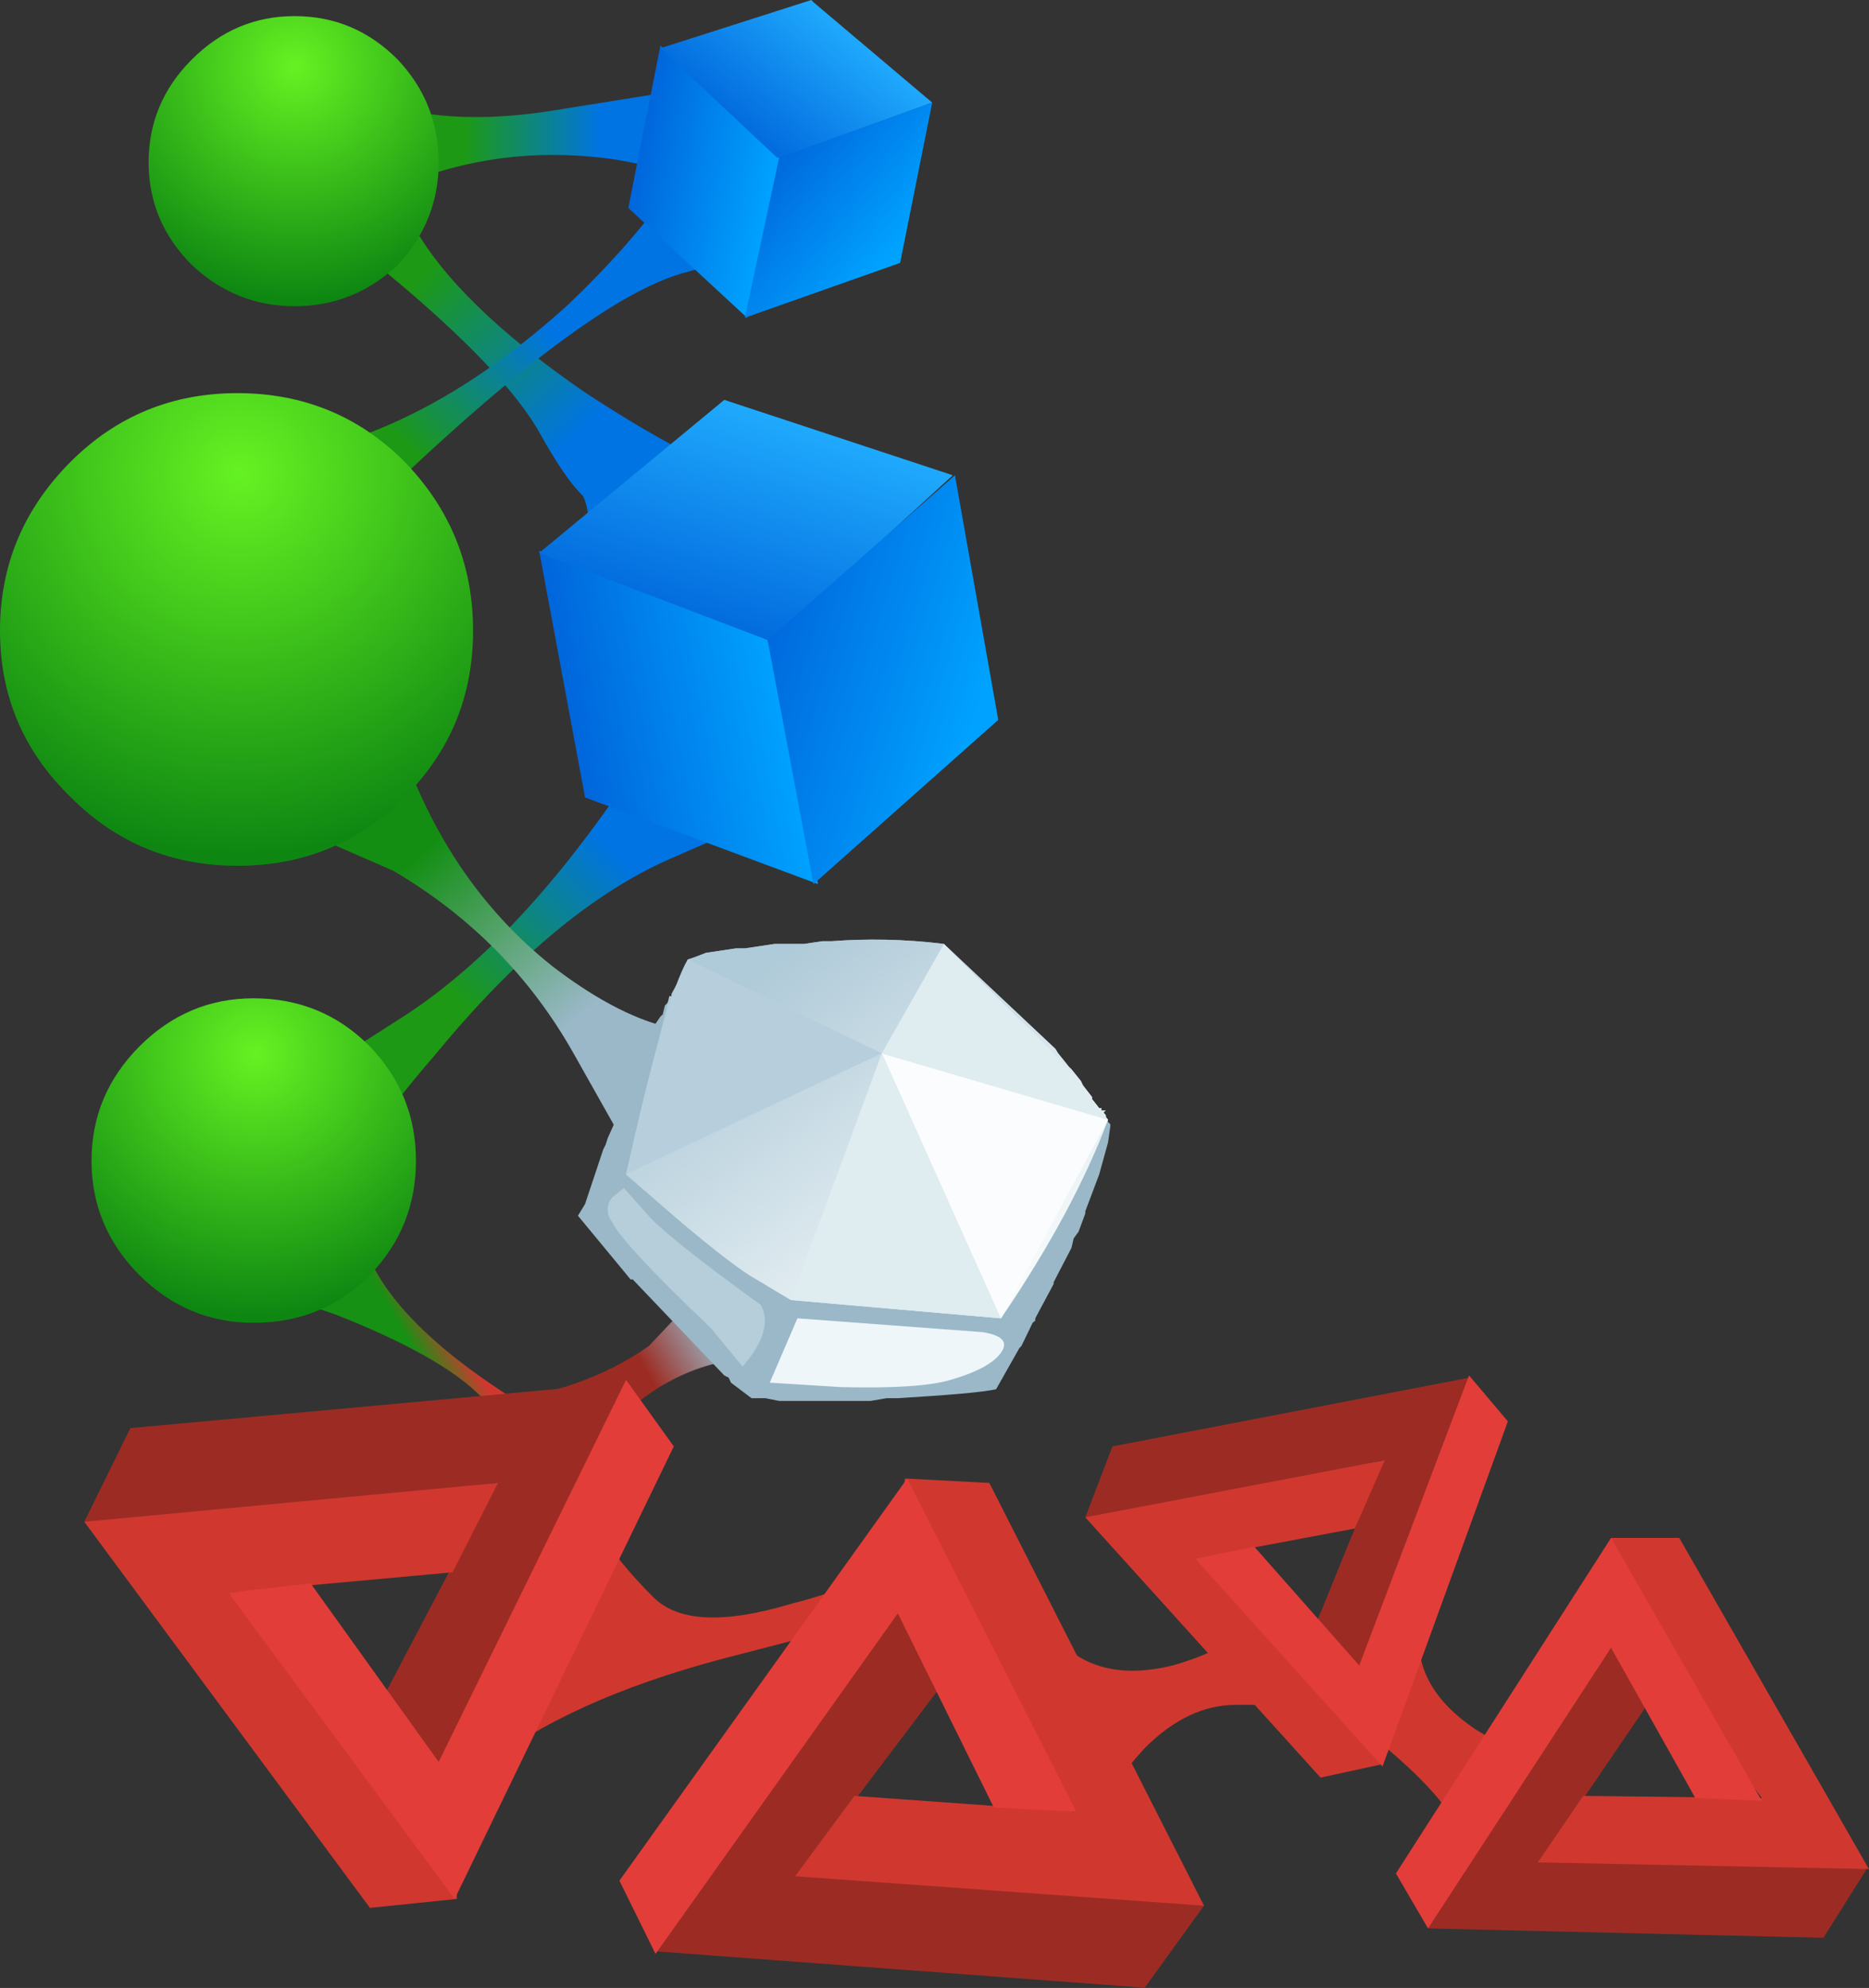 <?xml version="1.0" encoding="UTF-8" standalone="no"?>
<!-- Created with Inkscape (http://www.inkscape.org/) -->
<svg
    xmlns:inkscape="http://www.inkscape.org/namespaces/inkscape"
    xmlns:rdf="http://www.w3.org/1999/02/22-rdf-syntax-ns#"
    xmlns="http://www.w3.org/2000/svg"
    xmlns:xlink="http://www.w3.org/1999/xlink"
    xmlns:ns1="http://sozi.baierouge.fr"
    xmlns:cc="http://creativecommons.org/ns#"
    xmlns:sodipodi="http://sodipodi.sourceforge.net/DTD/sodipodi-0.dtd"
    xmlns:dc="http://purl.org/dc/elements/1.1/"
    id="svg2"
    xml:space="preserve"
    viewBox="0 0 20.45 21.75"
    version="1.1"
  >
  <rect x="0" y="0" width="20.45" height="21.75" fill="#333333" stroke="none"/>
  <defs
      id="defs6"
    >
    <linearGradient
        id="linearGradient24"
        y2="3.625"
        gradientUnits="userSpaceOnUse"
        x2="13.15"
        gradientTransform="matrix(.4 0 0 -.4 3.0518e-7 17.4)"
        y1="3.625"
        x1="10.15"
      >
      <stop
          id="stop26"
          style="stop-color:#1d9915"
          offset="0"
      />
      <stop
          id="stop28"
          style="stop-color:#0074e3"
          offset="1"
      />
    </linearGradient
    >
    <linearGradient
        id="linearGradient42"
        y2="-1.589"
        gradientUnits="userSpaceOnUse"
        x2="15.685"
        gradientTransform="matrix(.288 -.278 -.278 -.288 0 17.4)"
        y1="-1.589"
        x1="10.823"
      >
      <stop
          id="stop44"
          style="stop-color:#1d9915"
          offset="0"
      />
      <stop
          id="stop46"
          style="stop-color:#0074e3"
          offset="1"
      />
    </linearGradient
    >
    <linearGradient
        id="linearGradient60"
        y2="23.264"
        gradientUnits="userSpaceOnUse"
        x2="-3.642"
        gradientTransform="matrix(.283 .283 .283 -.283 -0 17.4)"
        y1="23.264"
        x1="-8.379"
      >
      <stop
          id="stop62"
          style="stop-color:#1d9915"
          offset="0"
      />
      <stop
          id="stop64"
          style="stop-color:#0074e3"
          offset="1"
      />
    </linearGradient
    >
    <linearGradient
        id="linearGradient78"
        y2="12.998"
        gradientUnits="userSpaceOnUse"
        x2="3.377"
        gradientTransform="matrix(.283 .283 .283 -.283 -0 17.4)"
        y1="12.998"
        x1="-.619"
      >
      <stop
          id="stop80"
          style="stop-color:#1d9915"
          offset="0"
      />
      <stop
          id="stop82"
          style="stop-color:#0074e3"
          offset="1"
      />
    </linearGradient
    >
    <linearGradient
        id="linearGradient96"
        y2="-5.206"
        gradientUnits="userSpaceOnUse"
        x2="-20.149"
        gradientTransform="matrix(-.262 .302 .302 .262 -0 17.4)"
        y1="-5.206"
        x1="-25.111"
      >
      <stop
          id="stop98"
          style="stop-color:#9ab8c8"
          offset="0"
      />
      <stop
          id="stop100"
          style="stop-color:#138e13"
          offset="1"
      />
    </linearGradient
    >
    <linearGradient
        id="linearGradient114"
        y2="33.011"
        gradientUnits="userSpaceOnUse"
        x2="-1.169"
        gradientTransform="matrix(.346 .202 .202 -.346 -0 17.4)"
        y1="33.011"
        x1="-2.905"
      >
      <stop
          id="stop116"
          style="stop-color:#9c2c23"
          offset="0"
      />
      <stop
          id="stop118"
          style="stop-color:#9ab8c8"
          offset="1"
      />
    </linearGradient
    >
    <linearGradient
        id="linearGradient132"
        y2="30.187"
        gradientUnits="userSpaceOnUse"
        x2="-5.785"
        gradientTransform="matrix(.347 .198 .198 -.347 0 17.4)"
        y1="30.187"
        x1="-6.793"
      >
      <stop
          id="stop134"
          style="stop-color:#169114"
          offset="0"
      />
      <stop
          id="stop136"
          style="stop-color:#d0382f"
          offset=".988"
      />
      <stop
          id="stop138"
          style="stop-color:#d0382f"
          offset="1"
      />
    </linearGradient
    >
    <radialGradient
        id="radialGradient160"
        gradientUnits="userSpaceOnUse"
        cy="-6.45"
        cx="1.449"
        gradientTransform="matrix(0 -.4 .4 -0 5.16 17.399)"
        r="5.125"
      >
      <stop
          id="stop162"
          style="stop-color:#65f222"
          offset="0"
      />
      <stop
          id="stop164"
          style="stop-color:#0e8712"
          offset="1"
      />
    </radialGradient
    >
    <linearGradient
        id="linearGradient178"
        y2=".878"
        gradientUnits="userSpaceOnUse"
        x2="17.415"
        gradientTransform="matrix(.392 -.078 -.078 -.392 0 17.4)"
        y1=".878"
        x1="14.356"
      >
      <stop
          id="stop180"
          style="stop-color:#0066db"
          offset="0"
      />
      <stop
          id="stop182"
          style="stop-color:#00a2ff"
          offset="1"
      />
    </linearGradient
    >
    <linearGradient
        id="linearGradient196"
        y2="14.426"
        gradientUnits="userSpaceOnUse"
        x2="11.62"
        gradientTransform="matrix(.257 .307 .307 -.257 0 17.4)"
        y1="14.426"
        x1="8.035"
      >
      <stop
          id="stop198"
          style="stop-color:#0066db"
          offset="0"
      />
      <stop
          id="stop200"
          style="stop-color:#21aeff"
          offset="1"
      />
    </linearGradient
    >
    <linearGradient
        id="linearGradient214"
        y2="-7.971"
        gradientUnits="userSpaceOnUse"
        x2="18.634"
        gradientTransform="matrix(.311 -.252 -.252 -.311 -0 17.4)"
        y1="-7.971"
        x1="15.257"
      >
      <stop
          id="stop216"
          style="stop-color:#0066db"
          offset="0"
      />
      <stop
          id="stop218"
          style="stop-color:#00a2ff"
          offset="1"
      />
    </linearGradient
    >
    <linearGradient
        id="linearGradient234"
        y2="-.142"
        gradientUnits="userSpaceOnUse"
        x2="-26.95"
        gradientTransform="matrix(-.243 .318 .323 .237 0 17.4)"
        y1="-.142"
        x1="-35.796"
      >
      <stop
          id="stop236"
          style="stop-color:#f6fafb"
          offset="0"
      />
      <stop
          id="stop238"
          style="stop-color:#afcad8"
          offset="1"
      />
    </linearGradient
    >
    <radialGradient
        id="radialGradient270"
        gradientUnits="userSpaceOnUse"
        cy="-5.25"
        cx="10.35"
        gradientTransform="matrix(0 -.4 .4 -0 4.2 17.4)"
        r="8.363"
      >
      <stop
          id="stop272"
          style="stop-color:#65f222"
          offset="0"
      />
      <stop
          id="stop274"
          style="stop-color:#0e8712"
          offset="1"
      />
    </radialGradient
    >
    <linearGradient
        id="linearGradient288"
        y2="18.148"
        gradientUnits="userSpaceOnUse"
        x2="14.059"
        gradientTransform="matrix(.393 .073 .073 -.393 0 17.4)"
        y1="18.148"
        x1="9.406"
      >
      <stop
          id="stop290"
          style="stop-color:#0066db"
          offset="0"
      />
      <stop
          id="stop292"
          style="stop-color:#00a2ff"
          offset="1"
      />
    </linearGradient
    >
    <linearGradient
        id="linearGradient306"
        y2="19.004"
        gradientUnits="userSpaceOnUse"
        x2="-3.092"
        gradientTransform="matrix(.124 .38 .38 -.124 -0 17.4)"
        y1="19.004"
        x1="-8.507"
      >
      <stop
          id="stop308"
          style="stop-color:#0066db"
          offset="0"
      />
      <stop
          id="stop310"
          style="stop-color:#21aeff"
          offset="1"
      />
    </linearGradient
    >
    <linearGradient
        id="linearGradient324"
        y2="8.56"
        gradientUnits="userSpaceOnUse"
        x2="25.047"
        gradientTransform="matrix(.382 -.117 -.117 -.382 0 17.4)"
        y1="8.56"
        x1="19.923"
      >
      <stop
          id="stop326"
          style="stop-color:#0066db"
          offset="0"
      />
      <stop
          id="stop328"
          style="stop-color:#00a2ff"
          offset="1"
      />
    </linearGradient
    >
    <radialGradient
        id="radialGradient342"
        gradientUnits="userSpaceOnUse"
        cy="-5.598"
        cx="23.05"
        gradientTransform="matrix(0 -.4 .4 -0 4.479 17.4)"
        r="5.737"
      >
      <stop
          id="stop344"
          style="stop-color:#65f222"
          offset="0"
      />
      <stop
          id="stop346"
          style="stop-color:#0e8712"
          offset="1"
      />
    </radialGradient
    >
  </defs
  >
  <g
      id="g10"
      transform="matrix(1.25,0,0,-1.25,0,21.75)"
    >
    <g
        id="g12"
      >
      <g
          id="g14"
        >
        <g
            id="g16"
          >
          <g
              id="g22"
            >
            <path
                id="path30"
                style="fill-rule:evenodd;fill:url(#linearGradient24)"
                d="m3.16 16.58c0.399-0.2 0.934-0.254 1.602-0.16l1 0.16 0.398-0.782c-0.199 0.082-0.453 0.149-0.762 0.204-0.625 0.093-1.218 0.031-1.777-0.18l-1.359-0.5 0.898 1.258z"
                inkscape:connector-curvature="0"
            />
          </g
          >
        </g
        >
      </g
      >
      <g
          id="g32"
        >
        <g
            id="g34"
          >
          <g
              id="g40"
            >
            <path
                id="path48"
                style="fill-rule:evenodd;fill:url(#linearGradient42)"
                d="m5.102 13.978c0.359-0.238 0.699-0.437 1.019-0.598l-0.66-1.359c-0.16 0.305-0.262 0.574-0.301 0.801-0.015 0.117-0.035 0.199-0.058 0.238-0.11 0.106-0.235 0.293-0.383 0.559-0.305 0.535-1.125 1.289-2.457 2.261l0.457 0.18c0.347 0.027 0.648-0.187 0.902-0.64 0.254-0.454 0.746-0.934 1.481-1.442z"
                inkscape:connector-curvature="0"
            />
          </g
          >
        </g
        >
      </g
      >
      <g
          id="g50"
        >
        <g
            id="g52"
          >
          <g
              id="g58"
            >
            <path
                id="path66"
                style="fill-rule:evenodd;fill:url(#linearGradient60)"
                d="m6.422 11.779 1.039-1.199-1.602-0.7c-0.664-0.293-1.347-0.859-2.039-1.699-0.359-0.414-0.648-0.801-0.859-1.16l-0.402 0.859 1 0.641c0.668 0.438 1.32 1.141 1.961 2.098l0.902 1.16z"
                inkscape:connector-curvature="0"
            />
          </g
          >
        </g
        >
      </g
      >
      <g
          id="g68"
        >
        <g
            id="g70"
          >
          <g
              id="g76"
            >
            <path
                id="path84"
                style="fill-rule:evenodd;fill:url(#linearGradient78)"
                d="m5.82 15.681 0.461-0.242c0.211-0.172 0.125-0.312-0.261-0.418-0.641-0.16-1.692-0.973-3.161-2.441l-0.738 0.34c-0.176 0.015-0.273 0.046-0.301 0.101-0.066 0.117 0.266 0.274 1 0.457 0.719 0.188 1.442 0.609 2.16 1.262 0.348 0.332 0.625 0.648 0.84 0.941z"
                inkscape:connector-curvature="0"
            />
          </g
          >
        </g
        >
      </g
      >
      <g
          id="g86"
        >
        <g
            id="g88"
          >
          <g
              id="g94"
            >
            <path
                id="path102"
                style="fill-rule:evenodd;fill:url(#linearGradient96)"
                d="m2.52 10.181c0.054 0.492 0.132 0.891 0.242 1.199 0.199 0.641 0.433 0.52 0.699-0.359 0.277-0.883 0.738-1.574 1.379-2.082 0.332-0.254 0.633-0.418 0.898-0.5l0.184-1.859-0.902 1.601c-0.375 0.664-0.899 1.199-1.579 1.598l-0.921 0.402z"
                inkscape:connector-curvature="0"
            />
          </g
          >
        </g
        >
      </g
      >
      <g
          id="g104"
        >
        <g
            id="g106"
          >
          <g
              id="g112"
            >
            <path
                id="path120"
                style="fill-rule:evenodd;fill:url(#linearGradient114)"
                d="m4.262 5.119c0.57 0.066 1.043 0.234 1.418 0.5l0.379 0.402c1.203-0.336 1.421-0.5 0.66-0.5-0.481 0-0.899-0.168-1.258-0.5-0.188-0.176-0.32-0.344-0.402-0.5l-0.539 0.16c-0.266 0.051-0.481 0.106-0.641 0.16-0.305 0.133-0.18 0.227 0.383 0.278z"
                inkscape:connector-curvature="0"
            />
          </g
          >
        </g
        >
      </g
      >
      <g
          id="g122"
        >
        <g
            id="g124"
          >
          <g
              id="g130"
            >
            <path
                id="path140"
                style="fill-rule:evenodd;fill:url(#linearGradient132)"
                d="m1.961 6.22c0.16 0.16 0.332 0.285 0.519 0.379 0.372 0.199 0.622 0.141 0.739-0.179 0.203-0.493 0.781-1.008 1.742-1.54l-0.199-0.359-0.5 0.598c-0.215 0.254-0.66 0.515-1.34 0.781l-0.961 0.32z"
                inkscape:connector-curvature="0"
            />
          </g
          >
        </g
        >
      </g
      >
      <path
          id="path142"
          style="fill-rule:evenodd;fill:#d0382f"
          d="m4.219 1.92 0.941 2.257 0.102-0.199c0.093-0.156 0.246-0.348 0.457-0.558 0.215-0.215 0.613-0.235 1.203-0.059 0.305 0.078 0.586 0.18 0.84 0.301l0.5 0.218 0.238-0.043c0.215-0.089 0.434-0.312 0.66-0.66 0.238-0.355 0.606-0.476 1.102-0.355 0.238 0.066 0.457 0.164 0.66 0.297l0.699-0.321c0.172-0.093 0.453 0.282 0.84 1.122l-0.039-0.801c-0.027-0.332 0.137-0.617 0.5-0.86 0.172-0.105 0.351-0.187 0.539-0.238l-0.539-0.902-0.203 0.359c-0.106 0.176-0.293 0.375-0.559 0.602-0.293 0.242-0.527 0.375-0.699 0.398h-0.641c-0.281 0-0.547-0.125-0.8-0.379-0.122-0.133-0.219-0.258-0.301-0.379-0.442 0.508-0.758 0.86-0.957 1.059-0.121 0.121-0.309 0.242-0.563 0.359l-0.34 0.141-1.539-0.399c-0.906-0.242-1.605-0.558-2.101-0.96z"
          inkscape:connector-curvature="0"
      />
      <path
          id="path144"
          style="fill-rule:evenodd;fill:#9c2c23"
          d="m16.34 1.041-0.379-0.602-3.461 0.082l0.121 0.758 1.379 2 0.398-0.34 0.063-0.398-0.981-1.442 2.54 0.02 0.32-0.078z"
          inkscape:connector-curvature="0"
      />
      <path
          id="path146"
          style="fill-rule:evenodd;fill:#d0382f"
          d="m16.359 1.041-2.898 0.058 0.398 0.582 1.563-0.019-1.363 1.859 0.043 0.418h0.597l1.66-2.898z"
          inkscape:connector-curvature="0"
      />
      <path
          id="path148"
          style="fill-rule:evenodd;fill:#e33d39"
          d="m14.84 1.662-0.738 1.316-1.602-2.457-0.281 0.481 1.883 2.937 1.32-2.301-0.582 0.024z"
          inkscape:connector-curvature="0"
      />
      <g
          id="g150"
        >
        <g
            id="g152"
          >
          <g
              id="g158"
            >
            <path
                id="path166"
                style="fill-rule:evenodd;fill:url(#radialGradient160)"
                d="m3.84 15.978c0-0.344-0.121-0.644-0.36-0.898-0.253-0.239-0.554-0.36-0.902-0.36-0.344 0-0.644 0.121-0.898 0.36-0.254 0.254-0.379 0.554-0.379 0.898 0 0.348 0.125 0.649 0.379 0.902 0.254 0.254 0.554 0.379 0.898 0.379 0.348 0 0.649-0.125 0.902-0.379 0.239-0.253 0.36-0.554 0.36-0.902z"
                inkscape:connector-curvature="0"
            />
          </g
          >
        </g
        >
      </g
      >
      <g
          id="g168"
        >
        <g
            id="g170"
          >
          <g
              id="g176"
            >
            <path
                id="path184"
                style="fill-rule:evenodd;fill:url(#linearGradient178)"
                d="m6.84 16.021-0.301-1.402-1.039 0.961 0.281 1.422 1.059-0.981z"
                inkscape:connector-curvature="0"
            />
          </g
          >
        </g
        >
      </g
      >
      <g
          id="g186"
        >
        <g
            id="g188"
          >
          <g
              id="g194"
            >
            <path
                id="path202"
                style="fill-rule:evenodd;fill:url(#linearGradient196)"
                d="m6.84 16.021-0.02-0.019v0.019h-0.019l-1.02 0.957 1.321 0.422 0.019-0.02 1.039-0.878-1.32-0.481z"
                inkscape:connector-curvature="0"
            />
          </g
          >
        </g
        >
      </g
      >
      <g
          id="g204"
        >
        <g
            id="g206"
          >
          <g
              id="g212"
            >
            <path
                id="path220"
                style="fill-rule:evenodd;fill:url(#linearGradient214)"
                d="m7.879 15.099-1.359-0.48 0.3 1.402 1.34 0.481-0.281-1.403z"
                inkscape:connector-curvature="0"
            />
          </g
          >
        </g
        >
      </g
      >
      <path
          id="path222"
          style="fill-rule:evenodd;fill:#9ab8c8"
          d="m9.66 7.662 0.02-0.024v-0.015l0.019-0.043 0.02-0.02v-0.019l-0.02-0.141-0.078-0.281-0.121-0.321v-0.019l-0.059-0.16-0.043-0.059-0.019-0.082-0.156-0.301v-0.015l-0.161-0.301v-0.02l-0.023-0.019-0.098-0.203-0.019-0.02-0.203-0.359c-0.133-0.028-0.418-0.051-0.86-0.078h-0.097l-0.141-0.024h-0.801l-0.121 0.024h-0.121l-0.18 0.136-0.019 0.043-0.039 0.02-0.801 0.84h-0.019l-0.461 0.558 0.062 0.102 0.16 0.48 0.02 0.039 0.019 0.059 0.18 0.402v0.039l0.02 0.04v0.019l0.019 0.039 0.02 0.024 0.019 0.058 0.024 0.039 0.019 0.063 0.02 0.015 0.019 0.063 0.02 0.039 0.039 0.121 0.019 0.039 0.043 0.063 0.02 0.019 0.019 0.078 0.02 0.02 0.039 0.062v0.02l0.141 0.258v0.043c0.039 0.011 0.093 0.031 0.16 0.058l0.261 0.039h0.079l0.261 0.039h0.258l0.16 0.024h0.082c0.305 0.023 0.633 0.019 0.981-0.024l0.976-0.918 0.024-0.039 0.097-0.121 0.02-0.019 0.082-0.102 0.019-0.039 0.079-0.102v-0.019l0.062-0.078h0.02v-0.02l0.019-0.019h-0.039l-0.019-0.024 0.058 0.024zm-0.019 0.019-0.039 0.02 0.019-0.039 0.02 0.019z"
          inkscape:connector-curvature="0"
      />
      <g
          id="g224"
        >
        <g
            id="g226"
          >
          <g
              id="g232"
            >
            <path
                id="path240"
                style="fill-rule:evenodd;fill:url(#linearGradient234)"
                d="m9.262 8.181 0.097-0.121 0.02-0.019 0.082-0.102 0.019-0.039 0.079-0.102v-0.019l0.062-0.078h0.02v-0.02h0.039l-0.02-0.019 0.02-0.024v-0.015l0.019-0.024c-0.199-0.531-0.511-1.113-0.937-1.738l-1.84 0.16-0.301 0.18c-0.121 0.066-0.348 0.238-0.68 0.519l-0.461 0.399 0.379 1.562h0.02v0.02l0.141 0.258v0.043c0.039 0.011 0.093 0.031 0.16 0.058l0.261 0.039h0.079l0.261 0.039h0.258l0.16 0.024h0.082c0.305 0.023 0.633 0.019 0.981-0.024l0.976-0.918 0.024-0.039z"
                inkscape:connector-curvature="0"
            />
          </g
          >
        </g
        >
      </g
      >
      <path
          id="path242"
          style="fill-rule:evenodd;fill:#dfecf0"
          d="m8.762 5.861-1.84 0.16 0.797 2.16 1.043-2.32z"
          inkscape:connector-curvature="0"
      />
      <path
          id="path244"
          style="fill-rule:evenodd;fill:#fafcfd"
          d="m9.699 7.599-0.937-1.738-1.043 2.32 1.98-0.582z"
          inkscape:connector-curvature="0"
      />
      <path
          id="path246"
          style="fill-rule:evenodd;fill:#b7cfdc"
          d="m6.02 9.002 1.699-0.821-2.239-1.058c0.227 1.023 0.407 1.652 0.54 1.879z"
          inkscape:connector-curvature="0"
      />
      <path
          id="path248"
          style="fill-rule:evenodd;fill:#dfecf0"
          d="m8.262 9.138 0.636-0.636c0.227-0.204 0.497-0.5 0.801-0.903l-1.98 0.582 0.543 0.957z"
          inkscape:connector-curvature="0"
      />
      <path
          id="path250"
          style="fill-rule:evenodd;fill:#eff6f9"
          d="m6.98 5.861 1.622-0.121c0.171-0.028 0.226-0.086 0.16-0.18-0.067-0.094-0.215-0.172-0.442-0.238-0.187-0.055-0.508-0.074-0.961-0.063l-0.621 0.039 0.242 0.563z"
          inkscape:connector-curvature="0"
      />
      <path
          id="path252"
          style="fill-rule:evenodd;fill:#b6cdda"
          d="m6.66 5.978c0.078-0.144 0.028-0.324-0.16-0.539l-0.281 0.34c-0.504 0.48-0.793 0.789-0.86 0.922-0.054 0.078-0.054 0.152 0 0.219l0.102 0.082 0.199-0.223c0.094-0.117 0.426-0.387 1-0.801z"
          inkscape:connector-curvature="0"
      />
      <path
          id="path254"
          style="fill-rule:evenodd;fill:#9c2c23"
          d="m3.32 2.478 1.02 1.942-3.16-0.399-0.442 0.059 0.403 0.82 4.339 0.398-0.058-0.976-1.422-2.703-0.559 0.359-0.121 0.5z"
          inkscape:connector-curvature="0"
      />
      <path
          id="path256"
          style="fill-rule:evenodd;fill:#d0382f"
          d="m0.738 4.08 3.621 0.34-0.398-0.782-1.961-0.179 1.98-2.161 0.02-0.519-0.762-0.078-2.5 3.379z"
          inkscape:connector-curvature="0"
      />
      <path
          id="path258"
          style="fill-rule:evenodd;fill:#e33d39"
          d="m2.719 3.541 1.121-1.563 1.64 3.344 0.418-0.582-1.918-3.961-1.98 2.68 0.719 0.082z"
          inkscape:connector-curvature="0"
      />
      <g
          id="g260"
        >
        <g
            id="g262"
          >
          <g
              id="g268"
            >
            <path
                id="path276"
                style="fill-rule:evenodd;fill:url(#radialGradient270)"
                d="m4.141 11.88c0-0.574-0.2-1.058-0.602-1.46-0.398-0.399-0.887-0.598-1.461-0.598-0.57 0-1.058 0.199-1.457 0.598-0.414 0.402-0.621 0.886-0.621 1.46 0 0.575 0.207 1.067 0.621 1.481 0.399 0.398 0.887 0.598 1.457 0.598 0.574 0 1.063-0.2 1.461-0.598 0.402-0.414 0.602-0.906 0.602-1.481z"
                inkscape:connector-curvature="0"
            />
          </g
          >
        </g
        >
      </g
      >
      <g
          id="g278"
        >
        <g
            id="g280"
          >
          <g
              id="g286"
            >
            <path
                id="path294"
                style="fill-rule:evenodd;fill:url(#linearGradient288)"
                d="m6.762 11.822 0.398-2.16-2.039 0.758-0.402 2.16 2.043-0.758z"
                inkscape:connector-curvature="0"
            />
          </g
          >
        </g
        >
      </g
      >
      <g
          id="g296"
        >
        <g
            id="g298"
          >
          <g
              id="g304"
            >
            <path
                id="path312"
                style="fill-rule:evenodd;fill:url(#linearGradient306)"
                d="m6.762 11.798v-0.019l-0.024 0.019-0.019-0.019v0.019l-2 0.762 1.621 1.34 2-0.66-1.578-1.442z"
                inkscape:connector-curvature="0"
            />
          </g
          >
        </g
        >
      </g
      >
      <g
          id="g314"
        >
        <g
            id="g316"
          >
          <g
              id="g322"
            >
            <path
                id="path330"
                style="fill-rule:evenodd;fill:url(#linearGradient324)"
                d="m8.738 11.099-1.617-1.437-0.402 2.136 1.64 1.442 0.379-2.141z"
                inkscape:connector-curvature="0"
            />
          </g
          >
        </g
        >
      </g
      >
      <g
          id="g332"
        >
        <g
            id="g334"
          >
          <g
              id="g340"
            >
            <path
                id="path348"
                style="fill-rule:evenodd;fill:url(#radialGradient342)"
                d="m3.641 7.24c0-0.387-0.133-0.719-0.403-1-0.277-0.281-0.617-0.418-1.019-0.418-0.387 0-0.719 0.14-1 0.418-0.278 0.281-0.418 0.613-0.418 1s0.14 0.719 0.418 1c0.281 0.281 0.613 0.422 1 0.422 0.402 0 0.742-0.141 1.019-0.422 0.27-0.281 0.403-0.613 0.403-1z"
                inkscape:connector-curvature="0"
            />
          </g
          >
        </g
        >
      </g
      >
      <path
          id="path350"
          style="fill-rule:evenodd;fill:#9c2c23"
          d="m8.281 2.701-1.301-1.723 3.161-0.117 0.398-0.141-0.519-0.718-4.301 0.32 0.222 0.918l1.821 2.422 0.5-0.461 0.019-0.5z"
          inkscape:connector-curvature="0"
      />
      <path
          id="path352"
          style="fill-rule:evenodd;fill:#d0382f"
          d="m10.539 0.72-3.578 0.258 0.519 0.703 1.942-0.14-1.582 2.398 0.082 0.52 0.738-0.039 1.879-3.7z"
          inkscape:connector-curvature="0"
      />
      <path
          id="path354"
          style="fill-rule:evenodd;fill:#e33d39"
          d="m8.699 1.58-0.84 1.699-2.121-2.981-0.316 0.641 2.519 3.52 1.481-2.918-0.723 0.039z"
          inkscape:connector-curvature="0"
      />
      <path
          id="path356"
          style="fill-rule:evenodd;fill:#9c2c23"
          d="m11.5 3.138 0.602 1.481-2.282-0.52-0.32 0.02 0.238 0.621 3.121 0.601 0.02-0.703-0.84-2.078-0.418 0.238-0.121 0.34z"
          inkscape:connector-curvature="0"
      />
      <path
          id="path358"
          style="fill-rule:evenodd;fill:#d0382f"
          d="m9.5 4.119 2.621 0.5l-0.262-0.598-1.398-0.262 1.598-1.418 0.043-0.382-0.543-0.118-2.059 2.278z"
          inkscape:connector-curvature="0"
      />
      <path
          id="path360"
          style="fill-rule:evenodd;fill:#e33d39"
          d="m10.98 3.861 0.918-1.039 0.961 2.539 0.34-0.402-1.097-3.02-1.641 1.82 0.519 0.102z"
          inkscape:connector-curvature="0"
      />
    </g
    >
  </g
  >
</svg
>
